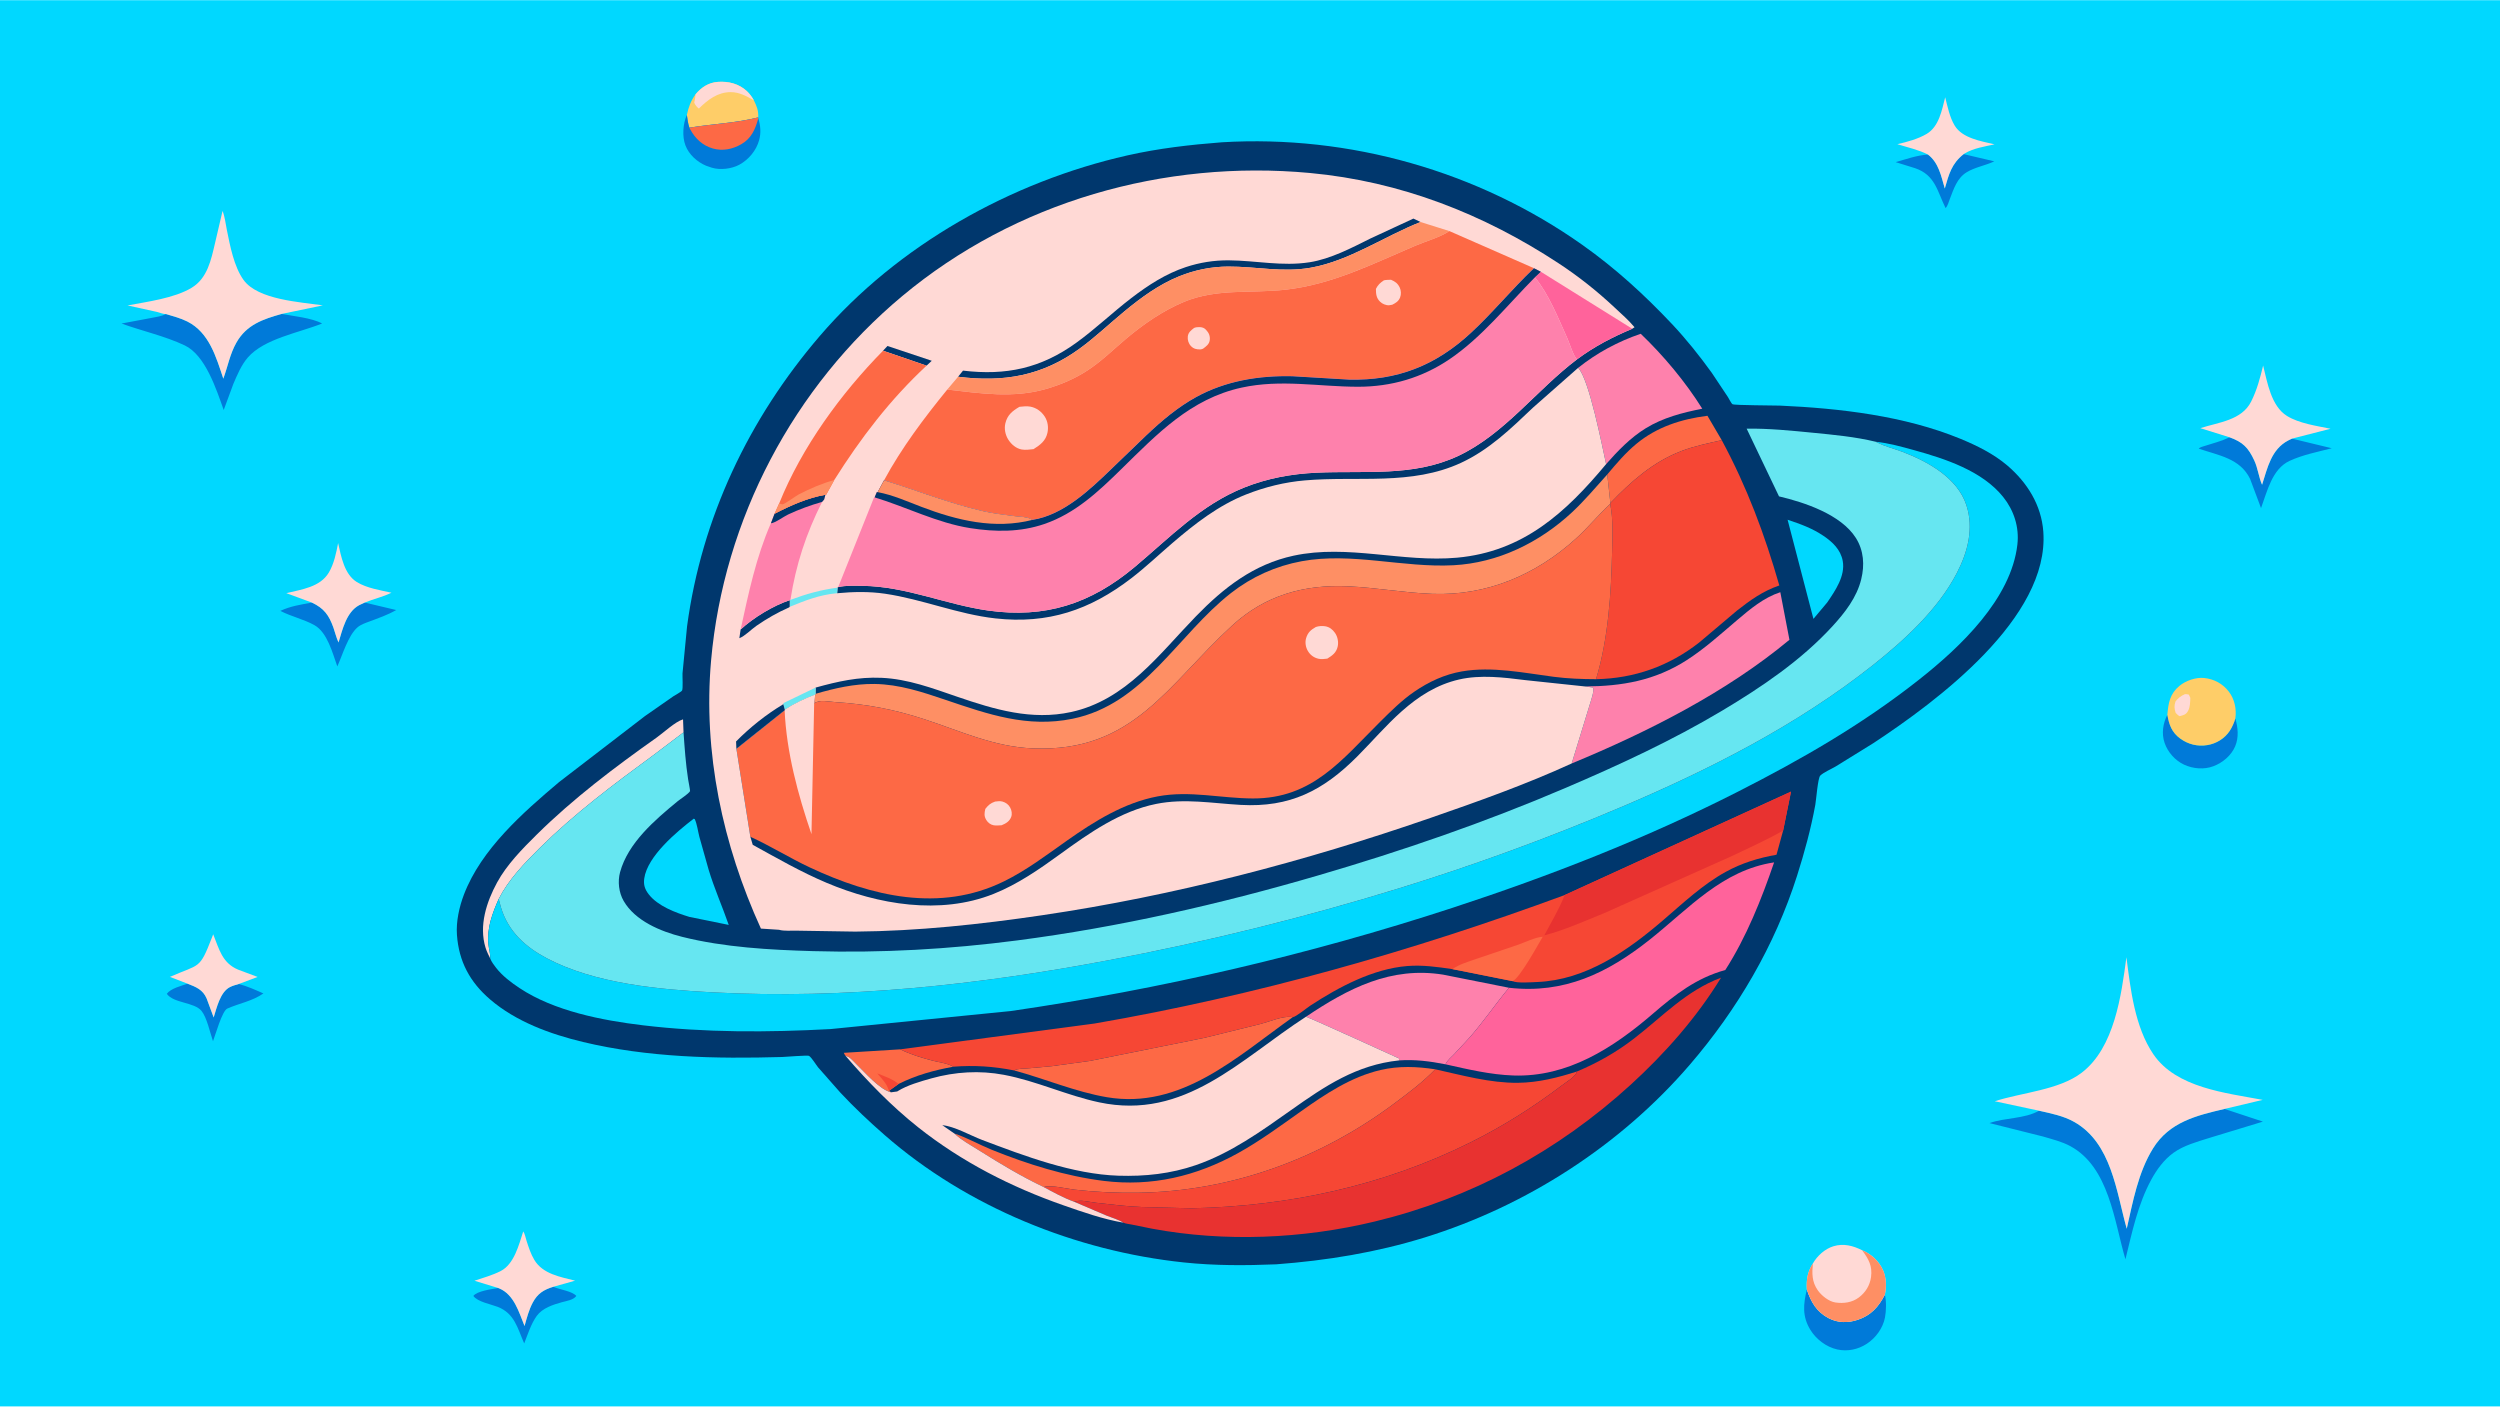 <svg version="1.1" xmlns="http://www.w3.org/2000/svg" style="display: block;" viewBox="0 0 2048 1152" width="1820" height="1024">
<path transform="translate(0,0)" fill="rgb(0,216,255)" d="M -0 -0 L 2048 0 L 2048 1152 L -0 1152 L -0 -0 z"/>
<path transform="translate(0,0)" fill="rgb(0,122,217)" d="M 1579.39 126.467 C 1588.22 133.24 1590.19 144.128 1593.17 154.299 C 1596.55 142.585 1598.68 133.991 1608.62 126.123 L 1633.74 132.036 C 1626.49 135.461 1617.66 136.898 1610.95 141.053 C 1603.22 145.839 1600.5 154.632 1597.38 162.645 C 1596.45 165.018 1595.58 168.571 1593.82 170.329 C 1586.95 156.339 1585.31 143.222 1568.87 137.644 L 1552.9 132.678 C 1561.67 130.227 1570.24 127.076 1579.39 126.467 z"/>
<path transform="translate(0,0)" fill="rgb(0,122,217)" d="M 408.134 1055 L 409.043 1055.37 C 421.107 1060.38 425.144 1074.91 429.713 1086.16 C 431.518 1079.65 433.305 1072.75 436.52 1066.79 C 440.486 1059.43 445.482 1056.4 453.301 1053.99 L 454.13 1054.34 C 458.954 1056.35 468.913 1057.68 472.128 1061.5 C 469.644 1064.88 464.194 1065.56 460.262 1066.64 C 453.03 1068.63 444.376 1071.45 439.761 1077.77 C 435.067 1084.2 432.309 1093.05 429.421 1100.41 C 423.955 1087.92 421.556 1075.8 407.661 1070.42 C 402.118 1068.27 391.247 1066.36 387.785 1061.5 C 390.672 1057.46 403.033 1055.88 408.134 1055 z"/>
<path transform="translate(0,0)" fill="rgb(0,122,217)" d="M 153.635 805.69 C 160.554 808.387 166.181 810.561 169.286 817.848 L 175.032 833.385 C 177.541 825.504 180.354 812.55 188.354 808.496 C 190.593 807.361 193.19 806.671 195.595 805.964 C 202.488 807.694 209.301 810.823 215.793 813.687 C 206.274 820.169 196.379 821.62 186.21 826.077 C 181.94 827.948 176.433 847.848 174.491 852.837 C 172.142 846.05 169.446 833.338 165.109 828.019 C 159.154 820.716 142.28 821.841 136.649 814 C 139.89 809.548 148.495 807.498 153.635 805.69 z"/>
<path transform="translate(0,0)" fill="rgb(0,122,217)" d="M 1831.18 588.442 C 1833.37 595.907 1834.14 603.951 1831.03 611.28 C 1827.85 618.788 1820.8 624.662 1813.28 627.525 C 1805.6 630.448 1796.62 629.688 1789.21 626.278 C 1781.94 622.925 1775.84 616.063 1773.25 608.475 C 1770.58 600.66 1771.91 592.516 1775.5 585.337 C 1776.87 593.533 1779.12 599.863 1786.09 604.924 C 1792.63 609.668 1800.28 611.553 1808.28 610.235 C 1815.69 609.013 1822.49 604.821 1826.65 598.5 C 1828.59 595.538 1830.21 591.855 1831.18 588.442 z"/>
<path transform="translate(0,0)" fill="rgb(0,122,217)" d="M 255.449 493.484 C 265.39 498.117 269.469 503.778 273.127 514 C 274.554 517.986 275.505 522.381 277.334 526.182 C 280.513 515.711 283.767 501.232 294.213 495.635 L 298.785 493.482 L 324.573 499.594 C 317.603 503.623 310.003 506.214 302.498 509.038 C 299.206 510.277 295.491 511.491 292.807 513.832 C 285.181 520.482 280.596 536.386 276.322 545.813 C 272.504 535.096 268.205 517.983 257.66 512.038 C 248.874 507.085 238.693 505.021 229.677 500.286 C 237.976 496.374 246.506 495.148 255.449 493.484 z"/>
<path transform="translate(0,0)" fill="rgb(255,217,213)" d="M 153.635 805.69 L 139.167 800.134 C 163.812 789.275 163.3 794.495 173.581 767.999 L 174.655 765.215 C 179.558 777.437 181.972 788.66 195.002 794.168 L 211.031 800.168 L 195.595 805.964 C 193.19 806.671 190.593 807.361 188.354 808.496 C 180.354 812.55 177.541 825.504 175.032 833.385 L 169.286 817.848 C 166.181 810.561 160.554 808.387 153.635 805.69 z"/>
<path transform="translate(0,0)" fill="rgb(255,217,213)" d="M 1579.39 126.467 C 1571.36 122.403 1562.83 120.676 1554.31 117.973 C 1562.25 116.156 1571.28 113.718 1578.32 109.548 C 1588.46 103.529 1590.77 90.164 1593.5 79.53 C 1595.47 87.309 1597.11 95.791 1601.28 102.735 C 1607.55 113.152 1622.96 115.5 1633.94 118.108 C 1626.01 119.849 1616.48 121.303 1609.52 125.559 L 1608.62 126.123 C 1598.68 133.991 1596.55 142.585 1593.17 154.299 C 1590.19 144.128 1588.22 133.24 1579.39 126.467 z"/>
<path transform="translate(0,0)" fill="rgb(0,122,217)" d="M 1826.44 358.089 C 1837.27 361.994 1841.79 366.498 1846.69 377.059 C 1849.71 383.555 1850.32 390.687 1853.09 396.994 C 1857.57 382.984 1860.58 367.952 1874.6 360.645 L 1877.62 359.184 L 1910.18 367.055 C 1898.66 370.052 1886.33 372.417 1875.51 377.464 C 1861.27 384.108 1857.26 402.477 1852.24 416.109 L 1843.27 392.158 C 1835.04 375.302 1817.5 372.965 1801.21 367.392 C 1802.15 366.157 1805.13 365.518 1806.63 365.012 C 1812.96 362.889 1819.4 361.435 1825.46 358.561 L 1826.44 358.089 z"/>
<path transform="translate(0,0)" fill="rgb(0,122,217)" d="M 1480.16 1056.25 C 1483.53 1066.4 1488.15 1074.62 1498.05 1079.72 C 1505.82 1083.71 1513.84 1083.73 1522.02 1080.98 C 1532.83 1077.34 1539.03 1070.27 1544.1 1060.4 C 1545.38 1065.82 1545.22 1073.74 1544.17 1079.16 C 1542.49 1087.88 1536.61 1095.93 1529.22 1100.73 C 1522.07 1105.37 1513.5 1107.18 1505.11 1105.34 C 1496.2 1103.38 1487.84 1097.05 1483.11 1089.36 C 1476.26 1078.21 1477.27 1068.38 1480.16 1056.25 z"/>
<path transform="translate(0,0)" fill="rgb(254,205,104)" d="M 569.8 77.109 C 574.629 71.378 580.432 67.504 588.091 66.952 C 596.78 66.326 605.283 68.448 611.815 74.5 C 614.059 76.58 616.103 79.334 617.551 82.019 C 620.011 87.056 621.408 90.419 621.141 96.046 C 602.627 100.741 583.497 101.319 564.743 104.475 C 563.606 101.02 563.146 97.618 562.678 94.027 C 564.041 87.604 565.898 82.454 569.8 77.109 z"/>
<path transform="translate(0,0)" fill="rgb(255,217,213)" d="M 569.8 77.109 C 574.629 71.378 580.432 67.504 588.091 66.952 C 596.78 66.326 605.283 68.448 611.815 74.5 C 614.059 76.58 616.103 79.334 617.551 82.019 C 611.475 78.638 605.796 75.345 598.617 75.336 C 587.889 75.322 579.762 81.625 572.5 88.816 C 570.662 87.348 569.738 86.111 568.709 84 C 569.313 81.693 569.576 79.481 569.8 77.109 z"/>
<path transform="translate(0,0)" fill="rgb(255,217,213)" d="M 408.134 1055 L 388.673 1049.05 C 395.787 1046.65 403.31 1044.56 410.03 1041.17 C 421.211 1035.53 425.045 1019.67 428.64 1008.6 C 429.99 1010.5 430.596 1013.98 431.324 1016.25 C 433.048 1021.63 434.828 1027.16 437.748 1032.02 C 444.681 1043.56 459.105 1045.91 471.127 1048.99 L 453.301 1053.99 C 445.482 1056.4 440.486 1059.43 436.52 1066.79 C 433.305 1072.75 431.518 1079.65 429.713 1086.16 C 425.144 1074.91 421.107 1060.38 409.043 1055.37 L 408.134 1055 z"/>
<path transform="translate(0,0)" fill="rgb(255,217,213)" d="M 255.449 493.484 L 234.561 485.774 C 247.058 482.712 262.273 480.871 269.388 468.865 C 273.601 461.758 275.451 452.794 276.979 444.753 C 279.444 455.637 282.049 470.354 292.305 476.655 C 300.517 481.7 311.421 483.338 320.697 485.417 C 313.767 488.834 305.952 490.528 298.785 493.482 L 294.213 495.635 C 283.767 501.232 280.513 515.711 277.334 526.182 C 275.505 522.381 274.554 517.986 273.127 514 C 269.469 503.778 265.39 498.117 255.449 493.484 z"/>
<path transform="translate(0,0)" fill="rgb(0,122,217)" d="M 562.678 94.027 C 563.146 97.618 563.606 101.02 564.743 104.475 C 583.497 101.319 602.627 100.741 621.141 96.046 L 621.198 96.774 C 623.025 102.852 623.57 108.549 621.872 114.729 C 619.561 123.141 613.261 130.661 605.657 134.802 C 599.408 138.205 589.958 139.348 583.082 137.224 L 578.393 135.607 C 571.124 132.556 564.363 126.476 561.518 118.991 C 558.704 111.587 559.462 101.163 562.678 94.027 z"/>
<path transform="translate(0,0)" fill="rgb(253,105,69)" d="M 621.141 96.046 L 621.198 96.774 C 618.804 105.595 615.64 113.233 607.202 118.035 C 600.056 122.101 591.979 123.819 583.928 121.5 C 575.616 119.106 569.555 113.431 565.484 105.899 L 564.743 104.475 C 583.497 101.319 602.627 100.741 621.141 96.046 z"/>
<path transform="translate(0,0)" fill="rgb(254,205,104)" d="M 1775.5 585.337 C 1776.3 575.739 1777.59 568.162 1785.47 561.676 C 1790.61 557.448 1798.87 554.583 1805.56 555.264 C 1813.78 556.101 1820.86 559.904 1825.9 566.5 C 1830.6 572.647 1832.31 580.865 1831.18 588.442 C 1830.21 591.855 1828.59 595.538 1826.65 598.5 C 1822.49 604.821 1815.69 609.013 1808.28 610.235 C 1800.28 611.553 1792.63 609.668 1786.09 604.924 C 1779.12 599.863 1776.87 593.533 1775.5 585.337 z"/>
<path transform="translate(0,0)" fill="rgb(255,217,213)" d="M 1789.92 568.5 C 1791 568.394 1792.02 568.673 1793.08 568.871 L 1794.32 571.5 C 1794.18 575.056 1794.2 578.84 1792.54 582.079 C 1790.86 585.363 1788.69 585.705 1785.5 586.556 C 1784.25 585.926 1783.31 584.812 1782.3 583.849 C 1781.15 580.17 1781 578.194 1782.15 574.5 C 1784.55 571.509 1786.42 570.067 1789.92 568.5 z"/>
<path transform="translate(0,0)" fill="rgb(255,217,213)" d="M 1826.44 358.089 L 1802.5 350.607 C 1817.54 345.735 1836.34 344.27 1844.13 328.839 C 1848.86 319.451 1851.51 309.481 1853.95 299.307 C 1857.43 313.14 1860.46 332.477 1873.48 340.585 C 1883.43 346.778 1897.86 348.732 1909.17 351.095 L 1877.62 359.184 L 1874.6 360.645 C 1860.58 367.952 1857.57 382.984 1853.09 396.994 C 1850.32 390.687 1849.71 383.555 1846.69 377.059 C 1841.79 366.498 1837.27 361.994 1826.44 358.089 z"/>
<path transform="translate(0,0)" fill="rgb(0,122,217)" d="M 135.886 257.112 C 141.749 258.888 147.971 260.49 153.455 263.251 C 171.384 272.277 177.05 292.374 182.934 310.094 C 186.609 300.116 188.303 290.003 193.64 280.569 C 201.969 265.846 215.432 261.339 230.72 257.036 C 240.321 258.818 255.416 260.293 263.863 264.862 C 245.099 272.468 216.476 277.188 202.968 292.77 C 197.753 298.785 194.253 307.096 191.135 314.424 L 183.26 335.747 C 177.235 318.817 168.285 290.815 151.262 282.767 C 135.101 275.127 116.417 271.026 99.536 264.896 L 123.882 260.337 C 127.882 259.537 132.249 259.039 135.886 257.112 z"/>
<path transform="translate(0,0)" fill="rgb(255,217,213)" d="M 1485.1 1034.91 C 1488.65 1028.61 1494.98 1022.91 1501.97 1020.78 C 1510.14 1018.28 1518.08 1020.3 1525.4 1024.05 C 1532.95 1027.13 1539.47 1033.16 1542.72 1040.75 C 1545.29 1046.76 1545.4 1054.06 1544.1 1060.4 C 1539.03 1070.27 1532.83 1077.34 1522.02 1080.98 C 1513.84 1083.73 1505.82 1083.71 1498.05 1079.72 C 1488.15 1074.62 1483.53 1066.4 1480.16 1056.25 C 1479.7 1048.03 1480.66 1041.9 1485.1 1034.91 z"/>
<path transform="translate(0,0)" fill="rgb(254,143,100)" d="M 1525.4 1024.05 C 1532.95 1027.13 1539.47 1033.16 1542.72 1040.75 C 1545.29 1046.76 1545.4 1054.06 1544.1 1060.4 C 1539.03 1070.27 1532.83 1077.34 1522.02 1080.98 C 1513.84 1083.73 1505.82 1083.71 1498.05 1079.72 C 1488.15 1074.62 1483.53 1066.4 1480.16 1056.25 C 1479.7 1048.03 1480.66 1041.9 1485.1 1034.91 C 1484.36 1043 1484.21 1049.84 1489.1 1056.84 C 1492.13 1061.18 1498.11 1066.02 1503.5 1066.84 C 1510.25 1067.87 1517.25 1066.91 1522.79 1062.73 C 1528.27 1058.6 1531.8 1052.89 1532.75 1046.05 C 1534.02 1036.84 1530.67 1031.11 1525.4 1024.05 z"/>
<path transform="translate(0,0)" fill="rgb(0,122,217)" d="M 1670.36 909.758 C 1680.2 911.993 1690.34 913.933 1699.22 918.957 C 1729.78 936.248 1733.69 976.033 1742.22 1006.46 C 1747.3 984.144 1751.53 960.4 1763.75 940.649 C 1777.13 919.023 1799.3 913.703 1822.36 908.301 L 1853.77 918.695 L 1809.99 932.019 C 1800.1 935.156 1788.96 938.114 1780.47 944.256 C 1772.77 949.83 1766.85 957.899 1762.33 966.205 C 1751.32 986.454 1746.59 1009.3 1741.16 1031.46 C 1731.93 1000.23 1727.82 955.982 1696 938.77 C 1689.11 935.042 1681 933.076 1673.5 930.852 L 1629.8 919.898 C 1642.63 915.293 1658.38 916.557 1670.36 909.758 z"/>
<path transform="translate(0,0)" fill="rgb(255,217,213)" d="M 135.886 257.112 C 134.389 257.387 129.976 255.723 128.294 255.317 L 104.469 250.071 C 120.749 246.992 142.778 244.192 156.991 235.605 C 169.984 227.755 172.965 212.581 176.169 198.927 L 182.315 172.64 C 184.223 177.433 184.784 183.046 185.81 188.097 C 188.446 201.075 191.656 218.321 199.536 229.22 C 211.273 245.455 245.865 247.285 264.498 250.009 L 230.72 257.036 C 215.432 261.339 201.969 265.846 193.64 280.569 C 188.303 290.003 186.609 300.116 182.934 310.094 C 177.05 292.374 171.384 272.277 153.455 263.251 C 147.971 260.49 141.749 258.888 135.886 257.112 z"/>
<path transform="translate(0,0)" fill="rgb(255,217,213)" d="M 1670.36 909.758 L 1634.1 902.002 C 1656.27 894.815 1686.68 892.88 1705.32 878.632 C 1732.17 858.097 1737.8 815.226 1741.96 784.003 C 1745.34 810.279 1748.79 841.069 1764.04 863.5 C 1782.8 891.096 1823.38 895.147 1853.62 900.874 L 1822.36 908.301 C 1799.3 913.703 1777.13 919.023 1763.75 940.649 C 1751.53 960.4 1747.3 984.144 1742.22 1006.46 C 1733.69 976.033 1729.78 936.248 1699.22 918.957 C 1690.34 913.933 1680.2 911.993 1670.36 909.758 z"/>
<path transform="translate(0,0)" fill="rgb(0,55,109)" d="M 1000.99 116.415 C 1105.44 110.172 1210.87 140.038 1296.35 200.528 C 1323.14 219.48 1347.1 241.345 1369.57 265.18 C 1381.34 277.665 1392.21 291.292 1402.25 305.209 L 1415.52 325.132 C 1416.36 326.441 1418.25 330.361 1419.27 330.995 C 1420.81 331.943 1453.7 331.937 1458.14 332.137 C 1507.16 334.343 1560.18 340.485 1605.91 359.29 C 1619.36 364.82 1633.26 371.697 1644.39 381.194 C 1660.72 395.137 1672.33 413.653 1673.89 435.5 C 1678.91 505.9 1586.9 574.276 1534.63 608.664 L 1503.75 627.768 C 1500.3 629.823 1493.84 632.566 1491.13 635.264 C 1489.18 637.205 1487.78 655.454 1487.1 659.153 C 1483.49 678.84 1478.21 698.257 1472.14 717.312 C 1453.93 774.522 1423.24 826.832 1384.15 872.237 C 1327.43 938.138 1250.28 987.804 1167.25 1013.55 C 1127.45 1025.89 1086.94 1032.48 1045.45 1035.59 C 1020.12 1036.64 995.133 1036.71 969.885 1034.06 C 881.238 1024.75 792.208 988.623 724.829 929.815 C 712.17 918.766 699.975 907.311 688.504 895.027 L 670.248 874.323 C 668.349 871.985 665.054 866.356 662.736 864.808 C 661.768 864.162 643.197 865.682 640.733 865.754 C 586.399 867.339 530.669 866.183 477.584 853.447 C 450.708 846.999 422.703 836.789 401.491 818.58 C 384.923 804.359 375.879 787.511 374.326 765.654 C 373.555 754.806 376.205 742.793 380.064 732.675 C 394.227 695.534 428.294 665.608 458.011 640.534 L 528.295 586.511 L 551.614 570.263 C 552.867 569.42 558.121 566.619 558.75 565.525 C 559.645 563.968 558.975 553.891 559.111 551.5 L 562.844 512.962 C 574.752 424.062 613.429 342.864 671.645 275.021 C 735.479 200.629 828.421 148.685 923.499 127.179 C 949.055 121.398 974.901 118.428 1000.99 116.415 z"/>
<path transform="translate(0,0)" fill="rgb(253,105,69)" d="M 692.747 864.926 C 692.078 864.173 691.703 863.231 691.253 862.334 L 737.414 859.481 C 745.991 863.652 754.906 866.358 764.107 868.777 C 769.613 870.225 776.009 870.771 780.945 873.698 C 764.958 876.684 750.712 880.535 736.117 887.827 L 728.499 893.284 L 729.918 894.684 C 720.612 892.575 708.087 877.866 701.303 871.387 C 698.814 869.01 696.154 865.361 692.747 864.926 z"/>
<path transform="translate(0,0)" fill="rgb(246,71,52)" d="M 728.499 893.284 C 728.014 892.749 727.733 892.336 727.523 891.64 C 726.183 887.201 721.626 882.81 718.685 879.174 C 724.739 881.595 731.02 883.648 736.117 887.827 L 728.499 893.284 z"/>
<path transform="translate(0,0)" fill="rgb(0,216,255)" d="M 1464.4 425.639 C 1474.81 429.069 1484.68 432.656 1493.82 438.847 C 1501.31 443.923 1507.88 450.178 1509.57 459.411 C 1511.8 471.665 1503.44 483.733 1496.88 493.371 L 1485.56 506.838 L 1464.4 425.639 z"/>
<path transform="translate(0,0)" fill="rgb(253,105,69)" d="M 1316.66 388.553 C 1324.03 379.765 1331.62 370.83 1340.48 363.485 C 1357.22 349.598 1377.41 343.151 1398.74 340.461 L 1410.45 360.433 C 1399.37 363.023 1388.17 365.205 1377.5 369.307 C 1354.06 378.321 1336.34 394.127 1319.2 411.95 L 1316.66 388.553 z"/>
<path transform="translate(0,0)" fill="rgb(255,217,213)" d="M 401.671 785.261 C 400.235 782.318 398.705 779.309 397.741 776.174 C 392.207 758.161 398.532 738.755 407.211 722.801 C 415.164 708.181 427.908 695.194 439.687 683.565 C 469.667 653.968 503.552 628.368 537.901 604.085 C 543.618 600.043 553.171 591.03 559.547 589.153 L 559.948 599.817 L 535 618.673 C 502.629 642.392 470.608 666.356 442.007 694.655 C 429.547 706.983 416.537 720.554 408.516 736.323 C 403.299 748.202 398.894 759.763 400.062 773 C 400.435 777.219 401.753 780.955 401.671 785.261 z"/>
<path transform="translate(0,0)" fill="rgb(0,216,255)" d="M 568.33 670.5 L 569.177 670.904 C 571.091 675.217 571.714 680.691 572.908 685.317 L 580.502 712.28 C 585.158 727.742 591.703 742.343 596.975 757.55 L 564.769 750.995 C 553.415 747.534 538.887 742.135 531.406 732.441 C 528.263 728.368 527.051 724.688 527.761 719.555 C 530.305 701.163 554.63 681.032 568.33 670.5 z"/>
<path transform="translate(0,0)" fill="rgb(254,129,172)" d="M 1292.81 301.186 C 1308.21 288.903 1325.46 279.616 1344.08 273.286 C 1362.75 291.117 1380.76 312.703 1394.49 334.656 C 1378.27 337.934 1362.45 341.931 1348.2 350.696 C 1335.69 358.388 1325.36 369.137 1315.72 380.084 C 1312.49 365.516 1301.83 310.342 1292.81 301.186 z"/>
<path transform="translate(0,0)" fill="rgb(253,105,69)" d="M 830.779 876.76 C 834.239 875.092 838.243 875.371 842 875.079 L 861.717 873.271 L 893.136 868.921 L 986.84 850.014 L 1032.83 838.636 C 1039.7 836.835 1050.64 832.199 1057.5 832.916 C 1058.28 832.997 1058.34 833.024 1059.02 833.161 C 1013.27 865.583 967.51 908.988 906.759 898.69 C 881.013 894.326 856.045 883.583 830.779 876.76 z"/>
<path transform="translate(0,0)" fill="rgb(254,129,172)" d="M 1298.48 562.201 C 1328.72 562.019 1355.49 557.419 1381.5 540.823 C 1396.31 531.372 1409.56 519.333 1422.92 507.981 C 1433.67 498.846 1444.83 489.44 1458.43 484.985 L 1465.91 523.977 C 1414.09 567.063 1349.51 599.653 1287.51 625.295 L 1302.17 577.524 C 1303.14 574.072 1306.19 566.249 1305 563.088 L 1298.48 562.201 z"/>
<path transform="translate(0,0)" fill="rgb(254,129,172)" d="M 1069.85 832.775 C 1104.57 809.479 1139.4 791.398 1182.26 798.298 L 1236.15 809.034 C 1224.97 822.485 1215.3 836.859 1203.7 850.017 L 1191.14 863.559 C 1188.72 866.053 1185.59 868.543 1184.14 871.737 C 1171.34 869.234 1159.15 867.622 1146.09 868.552 L 1146.14 866.977 C 1146.11 866.944 1075.3 834.633 1069.85 832.775 z"/>
<path transform="translate(0,0)" fill="rgb(253,105,69)" d="M 781.799 928.425 C 792.066 931.756 802.384 937.69 812.501 941.769 C 841.765 953.569 872.901 963.376 904.297 967.26 C 943.433 972.101 979.9 963.483 1014.09 944.56 C 1032.13 934.576 1048.96 922.162 1065.76 910.255 C 1085.7 896.116 1106.84 881.99 1131.02 876.396 C 1146.03 872.925 1160.65 873.527 1175.78 875.833 C 1165.46 886.503 1153.86 895.125 1142 903.979 C 1081.37 949.238 1008.8 975.684 933 976.934 C 915.164 977.229 897.804 976.449 880.094 974.404 C 873.105 973.596 861.563 970.403 854.964 972.305 C 836.977 963.711 819.593 953.317 802.742 942.699 C 795.721 938.275 787.85 934.096 781.799 928.425 z"/>
<path transform="translate(0,0)" fill="rgb(246,71,52)" d="M 1175.78 875.833 C 1197.79 880.715 1220.81 887.145 1243.47 886.899 C 1260.22 886.717 1276.14 882.666 1291.96 877.58 C 1290.42 882.175 1283.3 886.129 1279.26 889.194 C 1255.86 906.977 1231.05 922.565 1204.73 935.664 C 1133.27 971.234 1055.51 988.039 975.984 989.693 L 935.642 988.658 C 922.94 988.196 910.344 986.534 897.719 985.147 C 892.219 984.542 885.261 982.409 879.919 984.32 C 871.333 981.231 863.003 976.593 854.964 972.305 C 861.563 970.403 873.105 973.596 880.094 974.404 C 897.804 976.449 915.164 977.229 933 976.934 C 1008.8 975.684 1081.37 949.238 1142 903.979 C 1153.86 895.125 1165.46 886.503 1175.78 875.833 z"/>
<path transform="translate(0,0)" fill="rgb(254,143,100)" d="M 1316.66 388.553 L 1319.2 411.95 L 1319.06 412.689 C 1309.23 421.788 1300.77 432.228 1290.83 441.225 C 1258.17 470.807 1217.86 488.004 1173.38 486.349 C 1150.21 485.487 1127.27 481.2 1104.08 480.173 C 1068.16 478.581 1036.36 487.588 1009.5 512.18 C 956.445 560.752 928.508 616.356 846.056 612.945 C 814.057 611.621 786.858 598.734 757 588.974 C 732.522 580.972 709.709 576.628 684 575.003 C 678.587 574.661 671.18 572.721 666.956 576.131 L 667.803 568.818 L 668.072 568.244 C 683.728 563.689 699.924 559.935 716.333 560.16 C 736.836 560.441 755.768 566.813 774.945 573.306 C 809.566 585.028 841.658 596.247 878.694 588.65 C 937.276 576.632 964.696 519.871 1008.41 485.696 C 1025.46 472.364 1045.06 463.532 1066.34 459.611 C 1107.27 452.071 1149.28 465.079 1190.62 462.911 C 1227.18 460.993 1261.12 444.325 1287.69 419.634 C 1298 410.05 1307.24 399.006 1316.66 388.553 z"/>
<path transform="translate(0,0)" fill="rgb(255,99,155)" d="M 1236.15 809.034 C 1281.35 814.211 1316.9 797.091 1351.63 769.487 C 1383.7 743.989 1410.8 712.762 1453.35 706.318 C 1443.04 736.501 1430.64 767.566 1413.36 794.497 C 1389.69 801.018 1372.28 814.576 1353.98 830.349 C 1321.59 858.268 1284.23 882.438 1239.71 880.899 C 1220.88 880.247 1202.45 875.825 1184.14 871.737 C 1185.59 868.543 1188.72 866.053 1191.14 863.559 L 1203.7 850.017 C 1215.3 836.859 1224.97 822.485 1236.15 809.034 z"/>
<path transform="translate(0,0)" fill="rgb(232,50,48)" d="M 1291.96 877.58 C 1308.81 870.442 1324.06 861.876 1338.57 850.662 C 1362.3 832.321 1381.05 811.634 1409.89 800.753 C 1389.99 833.315 1363.95 862.84 1335.84 888.479 C 1275.84 943.206 1205.3 981.438 1126.16 1000.53 C 1067.23 1014.74 1003.56 1017.51 943.837 1006.41 L 926.918 1002.99 C 925.113 1002.59 921.845 1002.31 920.269 1001.48 C 916.431 998.974 910.803 997.425 906.512 995.694 L 879.919 984.32 C 885.261 982.409 892.219 984.542 897.719 985.147 C 910.344 986.534 922.94 988.196 935.642 988.658 L 975.984 989.693 C 1055.51 988.039 1133.27 971.234 1204.73 935.664 C 1231.05 922.565 1255.86 906.977 1279.26 889.194 C 1283.3 886.129 1290.42 882.175 1291.96 877.58 z"/>
<path transform="translate(0,0)" fill="rgb(246,71,52)" d="M 1410.45 360.433 C 1431.16 398.895 1445.63 437.607 1457.62 479.466 C 1444.17 484.055 1433.98 491.387 1422.87 500.099 L 1392.09 526.123 C 1367.34 545.533 1338.88 555.659 1307.47 556.254 C 1317.47 523.418 1319.85 486.122 1320.63 451.952 C 1320.93 439.18 1321.62 425.195 1319.06 412.689 L 1319.2 411.95 C 1336.34 394.127 1354.06 378.321 1377.5 369.307 C 1388.17 365.205 1399.37 363.023 1410.45 360.433 z"/>
<path transform="translate(0,0)" fill="rgb(255,217,213)" d="M 1069.85 832.775 C 1075.3 834.633 1146.11 866.944 1146.14 866.977 L 1146.09 868.552 C 1111.27 872.187 1085.53 889.477 1057.61 909.269 C 1033.22 926.557 1008.15 944.522 979.638 954.336 C 959.027 961.43 937.897 963.704 916.178 962.992 C 878.713 961.763 839.39 946.872 804.567 933.695 C 794.877 930.028 781.96 922.512 771.902 921.604 L 781.799 928.425 C 787.85 934.096 795.721 938.275 802.742 942.699 C 819.593 953.317 836.977 963.711 854.964 972.305 C 863.003 976.593 871.333 981.231 879.919 984.32 L 906.512 995.694 C 910.803 997.425 916.431 998.974 920.269 1001.48 C 903.503 998.582 887.025 992.786 871 987.188 C 828.337 972.286 787.769 951.562 752.238 923.402 C 730.356 906.058 710.966 886.018 692.747 864.926 C 696.154 865.361 698.814 869.01 701.303 871.387 C 708.087 877.866 720.612 892.575 729.918 894.684 L 735.031 893.987 L 735.446 893.698 C 743.212 888.836 754.215 885.716 763.034 883.254 C 782.42 877.84 802.554 876.618 822.367 880.345 C 849.077 885.37 873.903 897.25 900.442 902.898 C 970.626 917.834 1016.17 867.5 1069.85 832.775 z"/>
<path transform="translate(0,0)" fill="rgb(246,71,52)" d="M 1281.76 733.102 L 1467.2 648.353 L 1460.75 680.223 L 1455.32 700.045 C 1440.48 702.716 1426.95 706.803 1413.68 714.113 C 1394.88 724.476 1378.89 739.549 1362.69 753.468 C 1333.23 778.787 1299.29 802.7 1259.18 804.328 C 1255.13 804.492 1242.48 805.432 1239.17 803.624 L 1189.83 793.776 C 1177.42 791.951 1165.36 790.211 1152.76 791.239 C 1124.7 793.528 1096.83 808.395 1073.69 823.472 C 1070.88 825.3 1061.74 832.829 1059.02 833.161 C 1058.34 833.024 1058.28 832.997 1057.5 832.916 C 1050.64 832.199 1039.7 836.835 1032.83 838.636 L 986.84 850.014 L 893.136 868.921 L 861.717 873.271 L 842 875.079 C 838.243 875.371 834.239 875.092 830.779 876.76 C 813.838 873.422 798.215 872.375 780.945 873.698 C 776.009 870.771 769.613 870.225 764.107 868.777 C 754.906 866.358 745.991 863.652 737.414 859.481 L 896.755 838.318 C 1028.09 815.654 1156.79 779.141 1281.76 733.102 z"/>
<path transform="translate(0,0)" fill="rgb(253,105,69)" d="M 1189.83 793.776 C 1195.28 789.866 1202.22 787.929 1208.5 785.69 L 1243 774 C 1248.83 772.026 1257.86 767.538 1263.79 767.273 C 1259.65 774.28 1245.08 800.919 1239.17 803.624 L 1189.83 793.776 z"/>
<path transform="translate(0,0)" fill="rgb(232,50,48)" d="M 1281.76 733.102 L 1467.2 648.353 L 1460.75 680.223 C 1447.6 687.89 1433.48 693.993 1419.81 700.663 L 1313.86 748.044 C 1298.01 754.386 1281.6 761.875 1265.06 766.111 C 1270.69 755.425 1277.47 744.327 1281.76 733.102 z"/>
<path transform="translate(0,0)" fill="rgb(0,216,255)" d="M 1536.67 361.762 C 1547.24 362.826 1557.89 365.824 1568.12 368.653 C 1593.49 375.674 1623.76 385.552 1640.91 406.851 C 1649.81 417.914 1654.26 431.688 1652.65 445.898 C 1647.59 490.519 1605.74 530.05 1572.24 556.491 C 1525.65 593.276 1476.2 621.72 1423.39 648.562 C 1348.35 686.702 1269.65 717.463 1189.7 743.613 C 1071.93 782.136 950.598 810.27 828 828.114 L 680.38 842.877 C 629.166 845.648 577.546 845.881 526.54 839.763 C 493.312 835.777 453.955 828.116 425.671 809.333 C 418.704 804.707 411.519 799.308 406.359 792.65 C 404.648 790.442 402.688 787.847 401.671 785.261 C 401.753 780.955 400.435 777.219 400.062 773 C 398.894 759.763 403.299 748.202 408.516 736.323 L 410.451 743.407 C 416.339 762.935 430.486 775.685 448.07 784.944 C 487.498 805.705 539.875 810.446 583.671 812.789 C 692.452 818.608 801.231 806.679 908.021 786.516 C 988.593 771.304 1068.14 751.617 1146.5 727.447 C 1208.18 708.42 1268.58 686.236 1328 661.039 C 1400.21 630.416 1472.26 593.843 1533.98 544.976 C 1560 524.372 1587.4 499.324 1602.94 469.5 C 1611.98 452.155 1617.11 432.746 1610.85 413.633 C 1603.51 391.226 1579.15 377.852 1558.39 369.953 C 1551.51 367.334 1543.87 365.566 1537.37 362.139 L 1536.67 361.762 z"/>
<path transform="translate(0,0)" fill="rgb(102,230,241)" d="M 559.948 599.817 C 560.858 612.712 561.728 625.495 563.709 638.28 C 563.87 639.317 565.474 647.634 565.29 647.961 C 564.025 650.203 557.31 654.437 555.035 656.312 C 536.47 671.607 514.508 690.316 507.96 714.351 C 505.882 721.979 506.942 731.069 510.911 737.942 C 520.341 754.27 541.276 762.919 558.816 767.32 C 593.259 775.963 630.711 778.003 666.12 779.024 C 721.962 780.633 777.873 777.466 833.268 770.254 C 916.679 759.393 998.697 740.688 1079.4 717.134 C 1148.39 696.996 1216.33 673.619 1282.44 645.347 C 1326.24 626.614 1369.83 606.472 1410.78 582.035 C 1443.12 562.741 1475.57 540.798 1501.14 512.895 C 1511.36 501.74 1521.05 489.36 1524.72 474.356 C 1527.57 462.725 1526.83 450.844 1520.32 440.542 C 1508.19 421.347 1478.3 411.414 1457.36 406.482 L 1430.85 351.01 C 1448.96 350.771 1467.23 352.604 1485.24 354.378 C 1502.45 356.073 1519.84 357.683 1536.67 361.762 L 1537.37 362.139 C 1543.87 365.566 1551.51 367.334 1558.39 369.953 C 1579.15 377.852 1603.51 391.226 1610.85 413.633 C 1617.11 432.746 1611.98 452.155 1602.94 469.5 C 1587.4 499.324 1560 524.372 1533.98 544.976 C 1472.26 593.843 1400.21 630.416 1328 661.039 C 1268.58 686.236 1208.18 708.42 1146.5 727.447 C 1068.14 751.617 988.593 771.304 908.021 786.516 C 801.231 806.679 692.452 818.608 583.671 812.789 C 539.875 810.446 487.498 805.705 448.07 784.944 C 430.486 775.685 416.339 762.935 410.451 743.407 L 408.516 736.323 C 416.537 720.554 429.547 706.983 442.007 694.655 C 470.608 666.356 502.629 642.392 535 618.673 L 559.948 599.817 z"/>
<path transform="translate(0,0)" fill="rgb(253,105,69)" d="M 666.956 576.131 C 671.18 572.721 678.587 574.661 684 575.003 C 709.709 576.628 732.522 580.972 757 588.974 C 786.858 598.734 814.057 611.621 846.056 612.945 C 928.508 616.356 956.445 560.752 1009.5 512.18 C 1036.36 487.588 1068.16 478.581 1104.08 480.173 C 1127.27 481.2 1150.21 485.487 1173.38 486.349 C 1217.86 488.004 1258.17 470.807 1290.83 441.225 C 1300.77 432.228 1309.23 421.788 1319.06 412.689 C 1321.62 425.195 1320.93 439.18 1320.63 451.952 C 1319.85 486.122 1317.47 523.418 1307.47 556.254 C 1295.73 556.201 1284.37 555.796 1272.71 554.277 C 1248.17 551.082 1222.39 545.602 1197.63 549.868 C 1183.37 552.326 1170.31 558.433 1158.45 566.596 C 1148.37 573.523 1139.42 582.428 1130.76 591.017 C 1099.24 622.257 1075.13 654.086 1026.44 653.96 C 1000.14 653.892 974.747 647.288 948.382 652.253 C 920.881 657.431 896.504 672.662 873.977 688.548 C 857.101 700.449 840.982 712.777 822.321 721.92 C 769.862 747.621 713.807 734.096 663.413 710.474 C 646.883 702.725 631.233 692.852 614.686 685.35 L 603.241 613.268 L 642.761 581.728 L 642.883 581.16 C 650.533 576.133 659.213 571.958 667.803 568.818 L 666.956 576.131 z"/>
<path transform="translate(0,0)" fill="rgb(255,217,213)" d="M 815.187 656.5 C 817.159 656.241 819.267 655.951 821.214 656.496 C 823.938 657.258 826.21 658.929 827.549 661.445 C 828.752 663.707 829.291 666.579 828.391 669.029 C 827.023 672.754 823.97 674.5 820.5 675.909 C 818.375 676.042 815.987 676.277 813.887 675.897 C 811.459 675.458 809.293 673.741 808.013 671.669 C 806.019 668.439 806.369 665.953 807.182 662.5 C 809.682 659.339 811.371 657.86 815.187 656.5 z"/>
<path transform="translate(0,0)" fill="rgb(255,217,213)" d="M 1077.92 513.5 C 1080.26 512.677 1083.15 512.504 1085.61 512.904 C 1089.08 513.469 1091.63 515.483 1093.62 518.316 C 1095.8 521.406 1096.68 525.882 1095.82 529.575 C 1094.65 534.623 1091.49 536.805 1087.33 539.404 C 1084.94 539.713 1082.48 540.048 1080.1 539.506 C 1076.32 538.646 1073.39 536.481 1071.41 533.156 C 1069.6 530.117 1068.94 526.092 1069.96 522.656 C 1071.37 517.964 1073.78 515.891 1077.92 513.5 z"/>
<path transform="translate(0,0)" fill="rgb(255,217,213)" d="M 667.803 568.818 L 666.956 576.131 L 664.757 683.191 C 653.66 650.787 644.299 616.101 642.761 581.728 L 642.883 581.16 C 650.533 576.133 659.213 571.958 667.803 568.818 z"/>
<path transform="translate(0,0)" fill="rgb(255,217,213)" d="M 638.181 761.535 L 623.347 760.565 C 592.03 691.895 575.826 616.421 582.526 540.9 C 592.787 425.251 649.947 316.853 739.047 242.47 C 831.818 165.021 953.529 130.449 1073.19 141.574 C 1147.13 148.448 1215.05 174.975 1276.8 215.55 C 1293.32 226.408 1308.39 238.378 1322.81 251.895 C 1328.3 257.044 1334.2 262.15 1339.01 267.933 L 1337.15 269.179 C 1320.75 276.074 1306.14 283.642 1291.84 294.282 C 1258.72 319.272 1232.4 355.641 1194.41 373.422 C 1157.49 390.699 1117.73 385.219 1078.41 387.096 C 1057.87 388.077 1038.34 391.622 1019.21 399.263 C 983.575 413.502 958.248 440.311 929.487 464.391 C 893.547 494.482 856.149 506.621 809.531 500.024 C 774.628 495.084 742.455 480.286 706.737 479.784 C 700.435 479.695 692.791 479.337 686.643 480.833 L 686.118 481.261 L 685.797 485.835 C 698.811 484.617 711.989 484.319 724.959 486.229 C 755.62 490.743 784.65 503.046 815.5 506.461 C 858.545 511.226 892.859 499.634 926.825 473.517 C 938.53 464.516 949.34 454.243 960.544 444.623 C 978.757 428.985 998.222 413.837 1020.74 404.94 C 1036.31 398.789 1052.31 394.843 1069 393.394 C 1111.91 389.669 1156.28 397.822 1196.84 379.02 C 1219.96 368.303 1237.6 351.105 1255.84 333.779 L 1292.81 301.186 C 1301.83 310.342 1312.49 365.516 1315.72 380.084 C 1282.51 419.944 1247.74 451.769 1193.66 456.713 C 1148.9 460.805 1104.19 445.52 1059.71 455.075 C 1026.99 462.105 1002.49 481.296 979.646 504.82 C 949.357 536.016 922.536 573.296 877.438 583.154 C 845.155 590.21 814.667 581.072 784.341 570.686 C 763.894 563.684 743.896 556.074 722.05 555.12 C 702.989 554.288 686.334 558.1 668.144 563.126 L 668.072 568.244 L 667.803 568.818 C 659.213 571.958 650.533 576.133 642.883 581.16 L 642.761 581.728 L 603.241 613.268 L 614.686 685.35 L 616.636 691.926 C 636.574 702.893 656.154 714.199 677.161 723.065 C 719.436 740.908 769.991 749.614 813.805 732.199 C 833.647 724.312 851.536 711.867 868.716 699.389 C 892.405 682.183 917.862 664.306 947.147 658.422 C 970.54 653.721 992.993 657.922 1016.42 659.232 C 1056.72 661.486 1083.88 647.593 1111.81 619.603 C 1124.02 607.362 1135.24 594.143 1148.19 582.633 C 1162.05 570.316 1177.06 560.664 1195.33 556.49 C 1212.83 552.491 1231.58 554.749 1249.19 556.978 L 1298.48 562.201 L 1305 563.088 C 1306.19 566.249 1303.14 574.072 1302.17 577.524 L 1287.51 625.295 C 1250.08 642.443 1210.69 656.453 1171.78 669.919 C 1068.28 705.751 961.933 733.667 853.501 749.656 C 802.899 757.118 751.889 762.617 700.683 763.034 L 653.102 762.267 C 648.645 762.115 642.288 762.785 638.181 761.535 z"/>
<path transform="translate(0,0)" fill="rgb(102,230,241)" d="M 668.144 563.126 L 668.072 568.244 L 667.803 568.818 C 659.213 571.958 650.533 576.133 642.883 581.16 L 641.692 576.726 L 641.874 575.793 L 668.144 563.126 z"/>
<path transform="translate(0,0)" fill="rgb(102,230,241)" d="M 647.52 491.279 C 660.414 486.405 672.454 483.064 686.118 481.261 L 685.797 485.835 L 685.072 485.885 C 671.216 487.216 659.677 491.747 646.917 496.977 L 646.971 491.532 L 647.52 491.279 z"/>
<path transform="translate(0,0)" fill="rgb(0,55,109)" d="M 727.027 283.275 L 763.283 295.41 L 759.051 299.4 L 723.38 287.167 L 727.027 283.275 z"/>
<path transform="translate(0,0)" fill="rgb(0,55,109)" d="M 641.692 576.726 L 642.883 581.16 L 642.761 581.728 L 603.241 613.268 L 602.99 607.258 C 614.627 595.504 627.504 585.266 641.692 576.726 z"/>
<path transform="translate(0,0)" fill="rgb(0,55,109)" d="M 606.725 515.516 C 617.268 505.848 633.441 495.964 646.971 491.532 L 646.917 496.977 L 646.35 497.482 C 636.898 501.625 628.122 506.684 619.631 512.548 C 615.434 515.448 610.279 520.896 605.662 522.692 L 606.725 515.516 z"/>
<path transform="translate(0,0)" fill="rgb(0,55,109)" d="M 788.901 303.478 C 824.09 307.655 852.564 301.638 881.5 280.788 C 897.237 269.449 911.358 255.837 926.78 244.036 C 940.477 233.555 954.905 224.139 971.375 218.678 C 982.76 214.903 994.558 213.028 1006.56 213.119 C 1028.94 213.289 1050.43 218.229 1072.91 214.685 C 1090.05 211.981 1107.19 202.961 1122.55 195.29 L 1157.86 178.925 L 1163.71 181.732 C 1133.87 193.522 1105.28 213.631 1073.52 219.212 C 1050.7 223.222 1028.97 218.165 1006.24 218.236 C 992.497 218.279 978.932 220.974 966.2 226.114 C 949.508 232.853 934.941 243.508 921.154 254.887 C 908.906 264.996 897.185 276.181 884.354 285.514 C 853.629 307.864 822.067 313.223 784.872 308.491 L 788.901 303.478 z"/>
<path transform="translate(0,0)" fill="rgb(255,99,155)" d="M 1262.26 222.483 L 1337.15 269.179 C 1320.75 276.074 1306.14 283.642 1291.84 294.282 C 1288.94 291.559 1285.69 280.836 1283.83 276.746 C 1276.46 260.452 1268.81 240.912 1257.37 227.072 L 1262.26 222.483 z"/>
<path transform="translate(0,0)" fill="rgb(254,129,172)" d="M 634.502 420.719 C 647.314 414.066 661.854 407.571 676.17 405.186 L 675.133 409.06 L 673.447 411.013 C 660.32 437.109 652.008 462.394 647.52 491.279 L 646.971 491.532 C 633.441 495.964 617.268 505.848 606.725 515.516 C 613.21 485.886 619.288 456.502 631.504 428.543 L 634.502 420.719 z"/>
<path transform="translate(0,0)" fill="rgb(0,55,109)" d="M 634.502 420.719 C 647.314 414.066 661.854 407.571 676.17 405.186 L 675.133 409.06 L 673.447 411.013 C 663.801 413.77 654.723 417.077 645.632 421.327 C 642.011 423.02 635.019 428.285 631.504 428.543 L 634.502 420.719 z"/>
<path transform="translate(0,0)" fill="rgb(253,105,69)" d="M 723.38 287.167 L 759.051 299.4 C 729.298 327.023 704.995 358.807 683.444 393.084 L 676.769 405.183 L 676.17 405.186 C 661.854 407.571 647.314 414.066 634.502 420.719 L 638.304 412.252 C 656.829 366.205 688.767 322.381 723.38 287.167 z"/>
<path transform="translate(0,0)" fill="rgb(254,143,100)" d="M 638.304 412.252 C 638.796 412.394 640.553 413.076 641 413.021 C 643.059 412.772 651.785 406.201 654.466 404.817 C 663.88 399.96 673.22 395.936 683.444 393.084 L 676.769 405.183 L 676.17 405.186 C 661.854 407.571 647.314 414.066 634.502 420.719 L 638.304 412.252 z"/>
<path transform="translate(0,0)" fill="rgb(254,143,100)" d="M 1163.71 181.732 L 1187.36 189.161 C 1179.33 194.42 1168.19 197.402 1159.25 201.215 C 1124.13 216.183 1091.4 232.907 1052.8 237.213 C 1024.74 240.343 996.746 235.991 969.922 247.141 C 952.872 254.228 936.621 265.448 922.558 277.304 C 912.066 286.15 902.766 295.453 891.209 303.08 C 880.631 310.061 868.843 315.07 856.682 318.561 C 829.988 326.225 803.058 322.124 776.015 318.972 L 784.872 308.491 C 822.067 313.223 853.629 307.864 884.354 285.514 C 897.185 276.181 908.906 264.996 921.154 254.887 C 934.941 243.508 949.508 232.853 966.2 226.114 C 978.932 220.974 992.497 218.279 1006.24 218.236 C 1028.97 218.165 1050.7 223.222 1073.52 219.212 C 1105.28 213.631 1133.87 193.522 1163.71 181.732 z"/>
<path transform="translate(0,0)" fill="rgb(253,105,69)" d="M 1187.36 189.161 L 1256.62 219.574 C 1238.66 236.637 1222.95 255.991 1204.78 272.781 C 1175.89 299.457 1144.4 311.837 1105.07 310.854 L 1058.8 308.088 C 1031.42 307.433 1004.09 311.857 979.859 325.191 C 964.828 333.464 951.703 344.55 939.302 356.297 L 910.305 384.208 C 892.86 401.111 870.974 421.841 845.877 425.731 L 845.303 425.412 L 844.37 424.954 C 840.635 423.081 835.88 423.26 831.765 422.722 C 822.704 421.538 813.418 420.482 804.516 418.395 C 777.232 412 750.99 401.54 724.237 393.292 C 738.626 366.684 756.977 342.364 776.015 318.972 C 803.058 322.124 829.988 326.225 856.682 318.561 C 868.843 315.07 880.631 310.061 891.209 303.08 C 902.766 295.453 912.066 286.15 922.558 277.304 C 936.621 265.448 952.872 254.228 969.922 247.141 C 996.746 235.991 1024.74 240.343 1052.8 237.213 C 1091.4 232.907 1124.13 216.183 1159.25 201.215 C 1168.19 197.402 1179.33 194.42 1187.36 189.161 z"/>
<path transform="translate(0,0)" fill="rgb(255,217,213)" d="M 978.213 268.5 C 979.647 267.908 981.325 267.757 982.873 267.827 C 984.866 267.917 986.521 268.474 987.907 269.969 C 990.287 272.536 991.44 274.905 991.025 278.5 C 990.636 281.867 988.046 283.633 985.546 285.5 C 984.844 285.786 984.213 286.064 983.44 286.094 C 980.409 286.212 977.802 285.661 975.628 283.37 C 973.639 281.275 972.725 278.365 973.04 275.5 C 973.409 272.149 975.754 270.403 978.213 268.5 z"/>
<path transform="translate(0,0)" fill="rgb(255,217,213)" d="M 1133.7 229.5 C 1135.56 229.059 1137.59 229.122 1139.5 229.036 C 1142.89 230.51 1144.99 231.908 1146.67 235.431 C 1147.8 237.817 1147.95 241.005 1146.97 243.5 C 1145.72 246.691 1143.41 248.046 1140.53 249.5 L 1138.04 249.918 C 1135.43 250.112 1132.4 248.836 1130.55 247.009 C 1127.4 243.9 1127.19 240.622 1127.15 236.5 C 1128.88 233.102 1130.58 231.616 1133.7 229.5 z"/>
<path transform="translate(0,0)" fill="rgb(255,217,213)" d="M 835.1 333.128 C 838.066 332.813 841.164 332.418 844.119 332.985 C 849.026 333.925 853.095 336.912 855.817 341.074 C 858.368 344.973 859.056 349.982 858.051 354.5 C 856.584 361.096 852.099 364.362 846.662 367.799 C 843.615 368.127 840.121 368.632 837.095 368.108 C 832.411 367.297 828.553 363.976 826.041 360.069 C 823.541 356.181 822.503 351.11 823.596 346.609 C 825.258 339.769 829.252 336.615 835.1 333.128 z"/>
<path transform="translate(0,0)" fill="rgb(254,129,172)" d="M 1256.62 219.574 L 1262.26 222.483 L 1257.37 227.072 C 1268.81 240.912 1276.46 260.452 1283.83 276.746 C 1285.69 280.836 1288.94 291.559 1291.84 294.282 C 1258.72 319.272 1232.4 355.641 1194.41 373.422 C 1157.49 390.699 1117.73 385.219 1078.41 387.096 C 1057.87 388.077 1038.34 391.622 1019.21 399.263 C 983.575 413.502 958.248 440.311 929.487 464.391 C 893.547 494.482 856.149 506.621 809.531 500.024 C 774.628 495.084 742.455 480.286 706.737 479.784 C 700.435 479.695 692.791 479.337 686.643 480.833 L 715.853 407.749 L 716.465 407.293 L 718.292 402.995 L 718.987 403.014 L 724.237 393.292 C 750.99 401.54 777.232 412 804.516 418.395 C 813.418 420.482 822.704 421.538 831.765 422.722 C 835.88 423.26 840.635 423.081 844.37 424.954 L 845.303 425.412 L 845.877 425.731 C 870.974 421.841 892.86 401.111 910.305 384.208 L 939.302 356.297 C 951.703 344.55 964.828 333.464 979.859 325.191 C 1004.09 311.857 1031.42 307.433 1058.8 308.088 L 1105.07 310.854 C 1144.4 311.837 1175.89 299.457 1204.78 272.781 C 1222.95 255.991 1238.66 236.637 1256.62 219.574 z"/>
<path transform="translate(0,0)" fill="rgb(0,55,109)" d="M 1256.62 219.574 L 1262.26 222.483 L 1257.37 227.072 C 1234.94 249.676 1214.19 275.943 1187.71 293.96 C 1165.12 309.325 1139.77 316.708 1112.5 316.685 C 1080.22 316.657 1049.39 310.356 1017.16 317.385 C 975.301 326.515 947.95 355.358 918.474 384.258 C 899.724 402.641 880.912 420.416 855.509 429.125 C 835.67 435.926 815.264 435.718 794.768 432.489 C 767.768 428.236 742.514 415.187 716.465 407.293 L 718.292 402.995 L 718.987 403.014 L 724.237 393.292 C 750.99 401.54 777.232 412 804.516 418.395 C 813.418 420.482 822.704 421.538 831.765 422.722 C 835.88 423.26 840.635 423.081 844.37 424.954 L 845.303 425.412 L 845.877 425.731 C 870.974 421.841 892.86 401.111 910.305 384.208 L 939.302 356.297 C 951.703 344.55 964.828 333.464 979.859 325.191 C 1004.09 311.857 1031.42 307.433 1058.8 308.088 L 1105.07 310.854 C 1144.4 311.837 1175.89 299.457 1204.78 272.781 C 1222.95 255.991 1238.66 236.637 1256.62 219.574 z"/>
<path transform="translate(0,0)" fill="rgb(254,143,100)" d="M 718.987 403.014 L 724.237 393.292 C 750.99 401.54 777.232 412 804.516 418.395 C 813.418 420.482 822.704 421.538 831.765 422.722 C 835.88 423.26 840.635 423.081 844.37 424.954 L 845.303 425.412 L 845.877 425.731 C 814.761 433.69 784.04 426.203 754.772 415.048 C 743.059 410.584 731.373 405.311 718.987 403.014 z"/>
</svg>